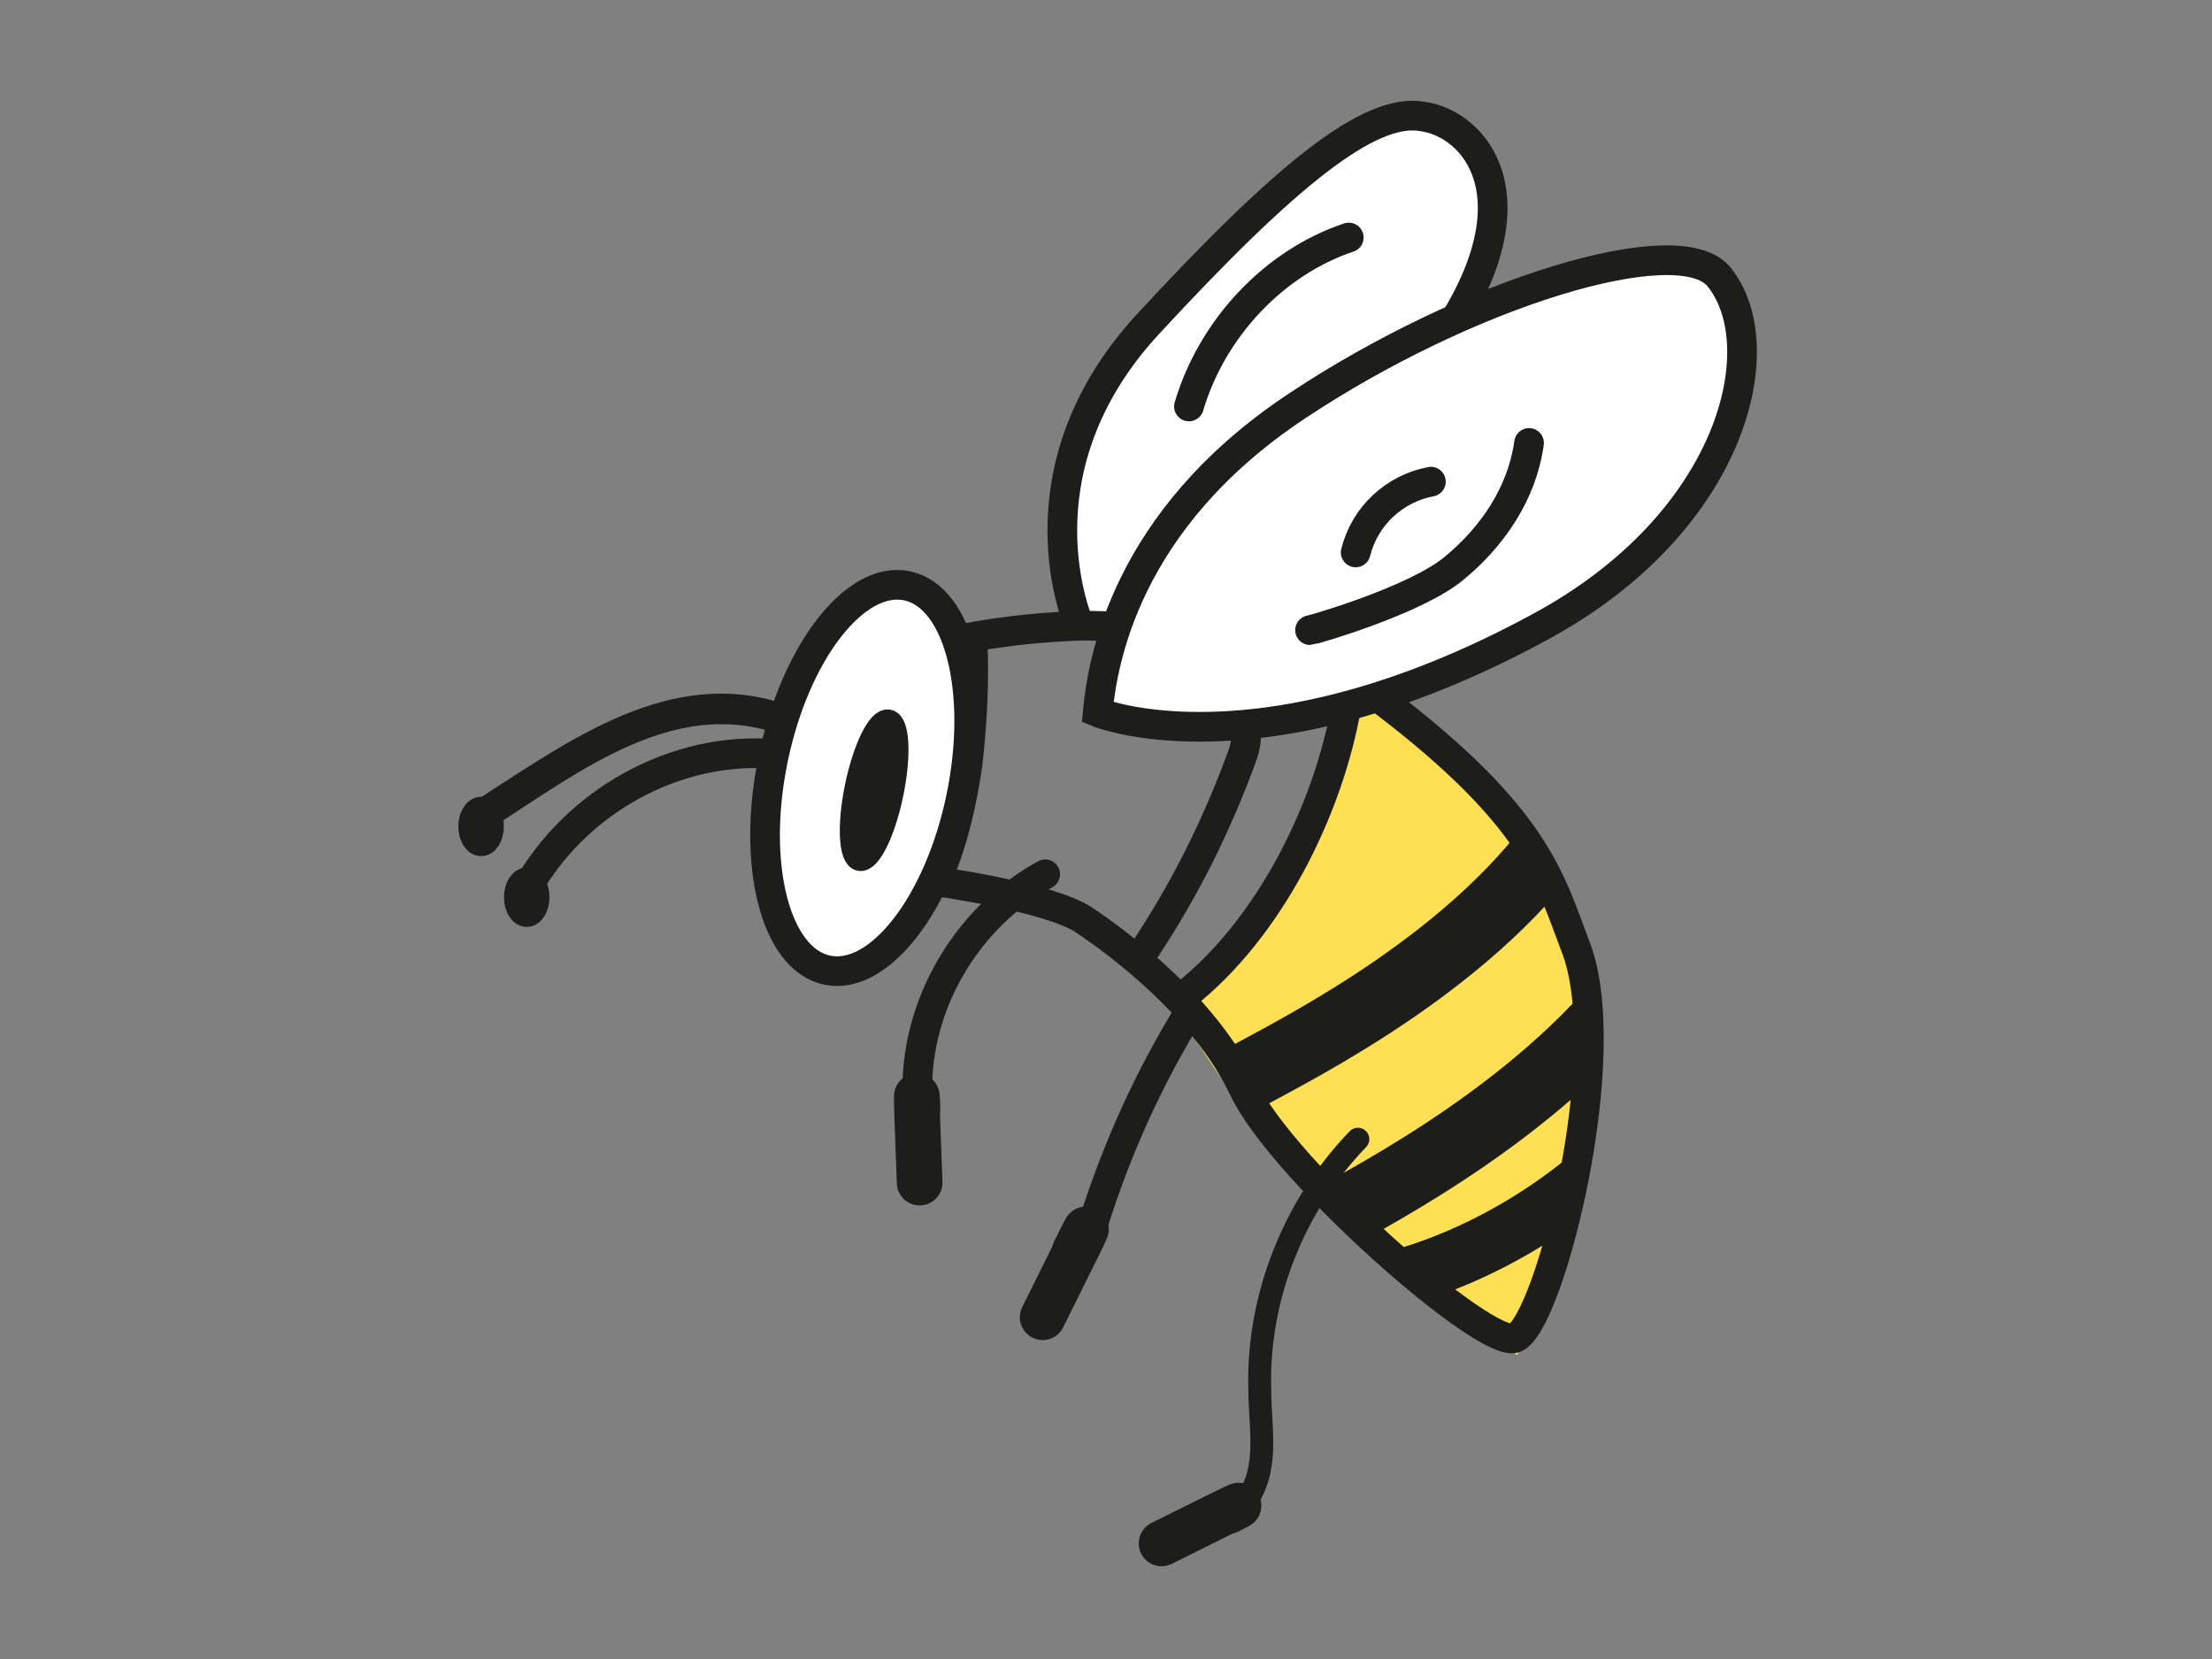 <?xml version="1.0" encoding="UTF-8"?>
<svg xmlns="http://www.w3.org/2000/svg" xmlns:xlink="http://www.w3.org/1999/xlink" version="1.1" id="Ebene_1" x="0px" y="0px" viewBox="0 0 800 600" style="enable-background:new 0 0 800 600;" xml:space="preserve">
<rect x="0" y="0" width="800" height="600" fill="#808080" stroke="none"/>
<style type="text/css">
	.st0{fill:#FFE054;stroke:#FFE054;stroke-width:8.257;stroke-miterlimit:10;}
	.st1{fill:#FFFFFF;stroke:#1D1D1B;stroke-width:10.733;stroke-miterlimit:10;}
	.st2{fill:#1D1D1B;stroke:#1D1D1B;stroke-width:8.256;stroke-miterlimit:10;}
	.st3{fill:#1D1D1B;}
	.st4{fill:none;stroke:#1D1D1B;stroke-width:10.734;stroke-linecap:round;stroke-miterlimit:10;}
	.st5{fill:#1D1D1B;stroke:#1D1D1B;stroke-width:8.257;stroke-linecap:round;stroke-miterlimit:10;}
	.st6{fill:none;stroke:#1D1D1B;stroke-width:8.257;stroke-linecap:round;stroke-miterlimit:10;}
	.st7{fill:none;stroke:#1D1D1B;stroke-width:16.514;stroke-linecap:round;stroke-miterlimit:10;}
	
		.st8{clip-path:url(#SVGID_00000133509954760912541590000013312887827426442124_);fill:#FFFFFF;stroke:#1D1D1B;stroke-width:20.642;stroke-miterlimit:10;}
	
		.st9{clip-path:url(#SVGID_00000139295266825415256750000014938220532610506151_);fill:#FFFFFF;stroke:#1D1D1B;stroke-width:24.77;stroke-miterlimit:10;}
	
		.st10{clip-path:url(#SVGID_00000057853889949535209400000009171641189102369422_);fill:#FFFFFF;stroke:#1D1D1B;stroke-width:24.77;stroke-miterlimit:10;}
	.st11{fill:none;stroke:#1D1D1B;stroke-width:10.734;stroke-miterlimit:10;}
	.st12{fill:#FFFFFF;stroke:#1D1D1B;stroke-width:10.734;stroke-linecap:round;stroke-miterlimit:10;}
</style>
<g>
	<g id="Ebene_2_00000015322146168323439050000018018265560553595290_">
		<path class="st0" d="M491.1,254.3c0,0,61.9,44.6,75.1,80.1c5,14,7.4,40.5,7.4,40.5s-7.4,62.8-10.7,73.5s-15.7,35.5-15.7,35.5    s-42.9-30.6-61.9-45.4c-18.2-14.9-57.8-77.6-57.8-77.6s16.5-7.4,41.3-52S491.1,254.3,491.1,254.3z"></path>
	</g>
	<g id="Ebene_3">
		<g>
			
				<ellipse transform="matrix(0.203 -0.979 0.979 0.203 -25.345 531.298)" class="st1" cx="313.6" cy="281.2" rx="71" ry="34.7"></ellipse>
			
				<ellipse transform="matrix(0.203 -0.979 0.979 0.203 -27.724 537.26)" class="st2" cx="316.1" cy="285.7" rx="25.6" ry="6.6"></ellipse>
			<g>
				<g>
					<path class="st3" d="M179.8,298.1c29.7-19,63.6-45.4,100.7-33c6.6,2.5,9.1-8.3,2.5-10.7c-40.5-13.2-76.8,13.2-109,33.9       C168.3,292.3,173.2,302.2,179.8,298.1L179.8,298.1z"></path>
				</g>
			</g>
			<path class="st4" d="M188.9,324.5c16.5-32.2,52-53.7,88.3-52"></path>
			<ellipse class="st5" cx="190.5" cy="324.5" rx="4.1" ry="6.6"></ellipse>
			<ellipse class="st5" cx="174" cy="298.9" rx="4.1" ry="6.6"></ellipse>
			<path class="st4" d="M378,316.2c-27.2,14.9-45.4,44.6-46.2,75.1"></path>
			<path class="st4" d="M428.3,369.1c-14.9,24.8-26.4,51.2-34.7,79.3"></path>
			<path class="st6" d="M491.1,412c-23.1,23.9-36.3,57-35.5,90c0,9.9,1.7,19.8,0,28.9c-1.7,9.9-8.3,19-18.2,20.6"></path>
			<path class="st7" d="M420.1,558.2c38-19,27.2-13.2,23.9-11.6"></path>
			<path class="st7" d="M377.1,476.4c23.9-47.9,14-28.9,11.6-23.9"></path>
			<path class="st7" d="M332.6,427.7c-1.7-42.9-0.8-30.5-0.8-26.4"></path>
			<g>
				<g>
					<g>
						<defs>
							<path id="SVGID_00000169530198913789605720000000427845297685685149_" d="M351.6,230.4c0,0,93.3-19,148.6,23.1         s60.3,64.4,69.4,88.3c15.7,38.8-9.1,136.2-21.5,142c-9.9,5-84.2-60.3-98.3-90c-14-29.7-45.4-52.8-57.8-61.1         c-12.4-8.3-53.7-14-53.7-14s7.4-13.2,11.6-42.1C353.2,247.7,351.6,230.4,351.6,230.4z"></path>
						</defs>
						<clipPath id="SVGID_00000011741666202713016160000010546148852789391512_">
							<use xlink:href="#SVGID_00000169530198913789605720000000427845297685685149_" style="overflow:visible;"></use>
						</clipPath>
						
							<path style="clip-path:url(#SVGID_00000011741666202713016160000010546148852789391512_);fill:#FFFFFF;stroke:#1D1D1B;stroke-width:20.642;stroke-miterlimit:10;" d="        M589.3,412c-26.4,28.1-68.5,51.2-106.5,54.5"></path>
					</g>
				</g>
				<g>
					<g>
						<defs>
							<path id="SVGID_00000033337676040933110090000012781803681091750277_" d="M351.6,230.4c0,0,93.3-19,148.6,23.1         s60.3,64.4,69.4,88.3c15.7,38.8-9.1,136.2-21.5,142c-9.9,5-84.2-60.3-98.3-90c-14-29.7-45.4-52.8-57.8-61.1         c-12.4-8.3-53.7-14-53.7-14s7.4-13.2,11.6-42.1C353.2,247.7,351.6,230.4,351.6,230.4z"></path>
						</defs>
						<clipPath id="SVGID_00000130626767134554010830000009911589163584808345_">
							<use xlink:href="#SVGID_00000033337676040933110090000012781803681091750277_" style="overflow:visible;"></use>
						</clipPath>
						
							<path style="clip-path:url(#SVGID_00000130626767134554010830000009911589163584808345_);fill:#FFFFFF;stroke:#1D1D1B;stroke-width:24.77;stroke-miterlimit:10;" d="        M589.3,358.4c-38.8,47.9-99.9,77.6-115.6,86.7"></path>
					</g>
				</g>
				<g>
					<g>
						<defs>
							<path id="SVGID_00000005945192152799105400000006114865499723471506_" d="M351.6,230.4c0,0,93.3-19,148.6,23.1         s60.3,64.4,69.4,88.3c15.7,38.8-9.1,136.2-21.5,142c-9.9,5-84.2-60.3-98.3-90c-14-29.7-45.4-52.8-57.8-61.1         c-12.4-8.3-53.7-14-53.7-14s7.4-13.2,11.6-42.1C353.2,247.7,351.6,230.4,351.6,230.4z"></path>
						</defs>
						<clipPath id="SVGID_00000096023789213801504760000015644697934649223087_">
							<use xlink:href="#SVGID_00000005945192152799105400000006114865499723471506_" style="overflow:visible;"></use>
						</clipPath>
						
							<path style="clip-path:url(#SVGID_00000096023789213801504760000015644697934649223087_);fill:#FFFFFF;stroke:#1D1D1B;stroke-width:24.77;stroke-miterlimit:10;" d="        M561.3,305.5c-36.3,47.9-99.9,77.6-115.6,86.7"></path>
					</g>
				</g>
				<g>
					<path id="SVGID_1_" class="st11" d="M351.6,230.4c0,0,93.3-19,148.6,23.1s60.3,64.4,69.4,88.3c15.7,38.8-9.1,136.2-21.5,142       c-9.9,5-84.2-60.3-98.3-90c-14-29.7-45.4-52.8-57.8-61.1c-12.4-8.3-53.7-14-53.7-14s7.4-13.2,11.6-42.1       C353.2,247.7,351.6,230.4,351.6,230.4z"></path>
				</g>
			</g>
			<path class="st12" d="M390.4,226.2c0,0-24.8-55.3,24.8-109s80.1-78.4,99.1-75.1c19,2.5,42.1,28.9,8.3,79.3S425,227.1,425,227.1     L390.4,226.2z"></path>
			<path class="st12" d="M397,257.6c1.7-18.2,9.9-69.4,71.8-110.6s137.9-64.4,152.7-47.1c20.6,24.8,5.8,89.2-65.2,127.2     C455.6,281.6,397,257.6,397,257.6z"></path>
			<path class="st4" d="M517.5,174.2c-13.2,2.5-23.9,12.4-27.2,25.6"></path>
			<path class="st4" d="M553,160.2c-2.5,18.2-13.2,33.9-27.2,45.4c-14,11.6-51.2,22.3-52,22.3"></path>
			<path class="st4" d="M487.8,85.9c-27.2,9.1-49.5,33-57.8,61.1"></path>
			<path class="st11" d="M449.8,260.1c1.7,5,0.8,9.9-0.8,14c-9.1,24.8-20.6,47.9-35.5,70.2"></path>
			<path class="st11" d="M487,255.1c-6.6,38-28.1,80.9-58.6,104.9"></path>
		</g>
	</g>
</g>
</svg>
